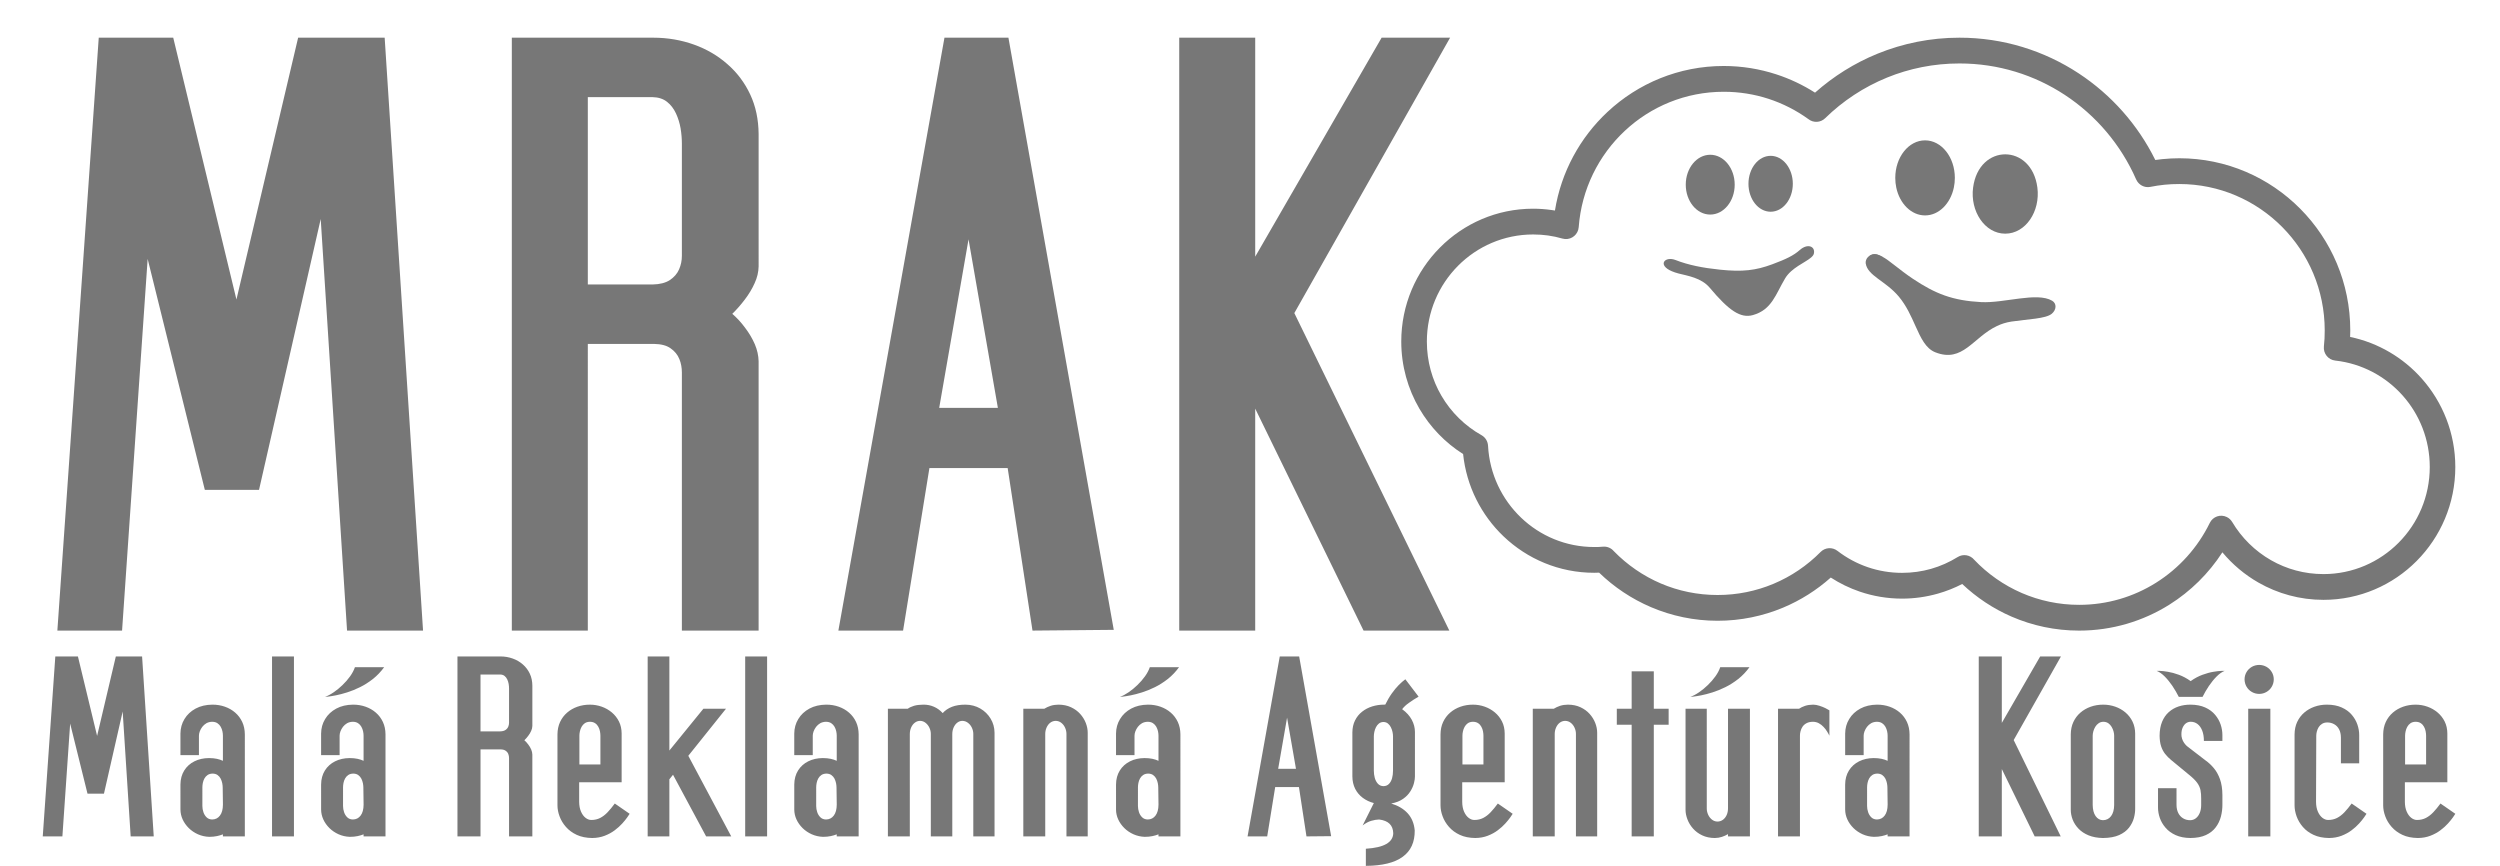 <?xml version="1.0" encoding="utf-8"?>
<!-- Generator: Adobe Illustrator 14.0.0, SVG Export Plug-In . SVG Version: 6.00 Build 43363)  -->
<!DOCTYPE svg PUBLIC "-//W3C//DTD SVG 1.1//EN" "http://www.w3.org/Graphics/SVG/1.1/DTD/svg11.dtd">
<svg version="1.1" id="Layer_1" xmlns="http://www.w3.org/2000/svg" xmlns:xlink="http://www.w3.org/1999/xlink" x="0px" y="0px"
	 width="314.189px" height="108.818px" viewBox="0 0 314.189 108.818" enable-background="new 0 0 314.189 108.818"
	 xml:space="preserve">
<path fill="#777777" d="M265.699,101.156c-0.004,0.606-0.139,1.08-0.392,1.415c-0.254,0.335-0.593,0.502-1.015,0.507
	c-0.377-0.005-0.688-0.182-0.928-0.521c-0.234-0.34-0.359-0.809-0.363-1.401v-8.696c0-0.167,0.028-0.354,0.082-0.555
	c0.053-0.196,0.139-0.388,0.248-0.569c0.11-0.182,0.254-0.331,0.421-0.445c0.167-0.119,0.368-0.177,0.598-0.181
	c0.235,0.004,0.44,0.066,0.612,0.181c0.168,0.12,0.311,0.273,0.416,0.455c0.11,0.187,0.191,0.378,0.244,0.573
	c0.053,0.196,0.076,0.378,0.076,0.541V101.156z M268.339,92.201c-0.005-0.56-0.115-1.065-0.334-1.516
	c-0.216-0.445-0.513-0.828-0.891-1.148c-0.373-0.315-0.803-0.56-1.281-0.727c-0.479-0.168-0.986-0.253-1.512-0.253
	c-0.555,0-1.082,0.085-1.568,0.258c-0.488,0.172-0.924,0.42-1.297,0.746c-0.378,0.325-0.67,0.717-0.885,1.177
	c-0.211,0.454-0.32,0.976-0.326,1.55v9.47c0,0.422,0.082,0.843,0.24,1.254c0.162,0.416,0.412,0.794,0.74,1.139
	c0.331,0.345,0.752,0.621,1.259,0.832c0.513,0.21,1.114,0.32,1.808,0.335c0.828-0.011,1.508-0.134,2.038-0.373
	c0.53-0.24,0.942-0.551,1.234-0.929c0.292-0.382,0.497-0.779,0.612-1.205c0.114-0.421,0.168-0.823,0.162-1.195V92.201z
	 M248.681,105.116h2.898v-8.467l4.132,8.467h3.272l-5.912-12.11l5.94-10.505h-2.611l-4.821,8.352V82.5h-2.898V105.116z
	 M234.647,98.946c0-0.168,0.019-0.354,0.058-0.551c0.038-0.196,0.105-0.382,0.201-0.56c0.096-0.177,0.229-0.32,0.396-0.435
	c0.168-0.115,0.378-0.173,0.637-0.178c0.248,0.005,0.459,0.067,0.621,0.187c0.163,0.115,0.292,0.268,0.388,0.45
	c0.091,0.186,0.157,0.377,0.196,0.573c0.038,0.196,0.058,0.378,0.058,0.541l0.028,2.152c-0.004,0.593-0.129,1.053-0.373,1.373
	c-0.244,0.325-0.569,0.487-0.977,0.492c-0.286-0.005-0.521-0.096-0.703-0.272c-0.181-0.177-0.314-0.393-0.4-0.65
	c-0.086-0.259-0.13-0.517-0.13-0.771V98.946z M231.892,101.757c0.005,0.422,0.096,0.828,0.277,1.229
	c0.182,0.397,0.44,0.756,0.766,1.082c0.33,0.324,0.713,0.582,1.147,0.779c0.44,0.195,0.914,0.306,1.426,0.324
	c0.372-0.004,0.698-0.033,0.98-0.095c0.282-0.058,0.526-0.134,0.741-0.221v0.259h2.755V92.288c-0.005-0.574-0.114-1.096-0.325-1.55
	c-0.215-0.46-0.507-0.852-0.885-1.177c-0.373-0.326-0.809-0.574-1.296-0.746c-0.487-0.173-1.015-0.258-1.569-0.258
	c-0.809,0.009-1.512,0.171-2.113,0.497c-0.598,0.325-1.067,0.76-1.396,1.311c-0.336,0.545-0.503,1.157-0.508,1.836v2.698h2.324
	v-2.439c0-0.163,0.034-0.345,0.105-0.541c0.072-0.195,0.178-0.387,0.316-0.573c0.143-0.182,0.314-0.335,0.521-0.455
	c0.21-0.114,0.449-0.177,0.721-0.181c0.264,0.004,0.484,0.062,0.66,0.181c0.173,0.114,0.312,0.264,0.412,0.445
	s0.172,0.373,0.215,0.569c0.043,0.2,0.063,0.388,0.063,0.555v3.157c-0.215-0.101-0.469-0.187-0.756-0.25
	c-0.292-0.062-0.621-0.095-0.995-0.095c-0.685,0.005-1.296,0.139-1.837,0.411c-0.535,0.268-0.961,0.65-1.271,1.147
	c-0.311,0.498-0.474,1.087-0.479,1.771V101.757z M229.912,89.274c-0.109-0.072-0.277-0.163-0.502-0.278
	c-0.225-0.109-0.474-0.21-0.746-0.296c-0.273-0.091-0.535-0.139-0.789-0.143c-0.373,0.004-0.709,0.052-1.01,0.147
	c-0.297,0.101-0.555,0.22-0.77,0.368h-2.641v16.043h2.755V92.459c0-0.167,0.019-0.354,0.071-0.55
	c0.049-0.201,0.13-0.393,0.249-0.574c0.124-0.182,0.287-0.331,0.503-0.445c0.215-0.119,0.482-0.177,0.813-0.181
	c0.273,0.004,0.521,0.066,0.741,0.186c0.226,0.124,0.421,0.277,0.594,0.464c0.173,0.182,0.32,0.373,0.439,0.574
	c0.124,0.196,0.22,0.373,0.292,0.526V89.274z M214.5,89.073h-2.669v12.685c0,0.402,0.082,0.809,0.24,1.22
	c0.156,0.417,0.391,0.8,0.702,1.152c0.312,0.351,0.693,0.637,1.153,0.853c0.453,0.215,0.98,0.33,1.578,0.335
	c0.33-0.005,0.631-0.053,0.908-0.148c0.273-0.091,0.527-0.206,0.756-0.34v0.287h2.755V89.073h-2.755v12.513
	c0,0.312-0.057,0.589-0.167,0.842c-0.115,0.249-0.269,0.45-0.465,0.594c-0.2,0.147-0.431,0.225-0.688,0.229
	c-0.268-0.005-0.507-0.091-0.707-0.253c-0.201-0.164-0.359-0.364-0.47-0.613c-0.114-0.248-0.172-0.507-0.172-0.77V89.073z
	 M212.434,87.581c0.005,0,0.134-0.01,0.378-0.033c0.244-0.029,0.578-0.082,0.994-0.163c0.417-0.081,0.886-0.206,1.408-0.368
	c0.521-0.162,1.061-0.383,1.615-0.655s1.096-0.617,1.623-1.028c0.521-0.411,0.994-0.909,1.415-1.482h-3.675
	c-0.129,0.378-0.329,0.76-0.606,1.147s-0.598,0.756-0.962,1.104c-0.357,0.35-0.731,0.651-1.113,0.909
	C213.128,87.274,212.769,87.461,212.434,87.581z M205.059,91.082v14.034h2.784V91.082h1.865v-2.009h-1.865v-4.706h-2.784v4.706
	h-1.866v2.009H205.059z M198.056,105.116h2.67V92.086c0-0.401-0.082-0.809-0.24-1.22c-0.158-0.412-0.393-0.789-0.703-1.139
	c-0.311-0.349-0.693-0.626-1.152-0.842c-0.455-0.215-0.98-0.325-1.578-0.329c-0.359,0.004-0.689,0.052-0.985,0.147
	c-0.302,0.101-0.564,0.22-0.794,0.368h-2.641v16.043h2.756V92.258c0-0.301,0.057-0.579,0.172-0.827
	c0.109-0.249,0.263-0.455,0.459-0.603c0.201-0.153,0.431-0.229,0.688-0.234c0.269,0.005,0.507,0.091,0.708,0.253
	c0.201,0.157,0.358,0.364,0.469,0.612c0.115,0.249,0.172,0.507,0.172,0.771V105.116z M183.793,92.459
	c0-0.163,0.019-0.345,0.062-0.541c0.039-0.195,0.11-0.387,0.211-0.573c0.101-0.182,0.234-0.335,0.406-0.455
	c0.172-0.114,0.383-0.177,0.641-0.181c0.264,0.004,0.483,0.062,0.656,0.181c0.172,0.114,0.305,0.264,0.401,0.445
	c0.101,0.182,0.168,0.373,0.206,0.569c0.037,0.2,0.057,0.388,0.057,0.555v3.616h-2.64V92.459z M185.4,105.317
	c0.574-0.005,1.096-0.101,1.568-0.282c0.475-0.183,0.896-0.411,1.264-0.689c0.368-0.276,0.684-0.56,0.947-0.852
	c0.264-0.291,0.469-0.545,0.627-0.77c0.152-0.225,0.253-0.373,0.301-0.45l-1.865-1.291c-0.311,0.421-0.612,0.789-0.904,1.096
	c-0.297,0.311-0.607,0.55-0.933,0.717c-0.331,0.168-0.702,0.254-1.12,0.254c-0.253,0-0.496-0.096-0.727-0.277
	c-0.229-0.178-0.416-0.44-0.564-0.774c-0.147-0.34-0.225-0.747-0.229-1.216v-2.468h5.338v-6.142
	c-0.006-0.555-0.115-1.052-0.336-1.497c-0.219-0.444-0.521-0.823-0.894-1.139c-0.378-0.315-0.804-0.56-1.277-0.727
	c-0.474-0.168-0.966-0.253-1.483-0.253c-0.555,0-1.08,0.085-1.568,0.258c-0.488,0.172-0.924,0.42-1.297,0.746
	c-0.377,0.325-0.67,0.717-0.885,1.177c-0.211,0.454-0.32,0.976-0.325,1.55v8.925c0,0.445,0.087,0.904,0.264,1.378
	c0.172,0.478,0.44,0.918,0.798,1.329c0.359,0.412,0.814,0.746,1.359,1C184.008,105.177,184.654,105.306,185.4,105.317z
	 M175.068,92.545c0-0.162-0.018-0.345-0.062-0.551c-0.043-0.2-0.11-0.401-0.206-0.592c-0.096-0.191-0.219-0.35-0.373-0.474
	c-0.152-0.125-0.344-0.187-0.564-0.191c-0.22,0.005-0.41,0.066-0.564,0.191c-0.152,0.119-0.277,0.277-0.372,0.464
	c-0.097,0.191-0.163,0.387-0.206,0.593c-0.043,0.201-0.063,0.388-0.063,0.56v4.305c0,0.312,0.039,0.617,0.119,0.914
	c0.082,0.297,0.216,0.54,0.393,0.735c0.178,0.192,0.406,0.292,0.693,0.303c0.287-0.005,0.517-0.101,0.694-0.282
	c0.182-0.183,0.311-0.422,0.392-0.718c0.082-0.297,0.119-0.612,0.119-0.952V92.545z M177.824,97.568
	c0.005,0.234-0.038,0.521-0.125,0.861c-0.086,0.334-0.234,0.679-0.453,1.027c-0.216,0.35-0.521,0.665-0.909,0.938
	c-0.392,0.278-0.89,0.475-1.497,0.589c0.865,0.259,1.559,0.67,2.07,1.229c0.513,0.564,0.809,1.281,0.886,2.157
	c0.015,1.463-0.488,2.568-1.512,3.31c-1.019,0.746-2.563,1.124-4.63,1.139v-2.152c1.147-0.072,2.004-0.272,2.573-0.599
	c0.569-0.33,0.856-0.779,0.87-1.353c-0.014-0.503-0.167-0.895-0.459-1.182c-0.291-0.287-0.731-0.469-1.32-0.541
	c-0.306,0.01-0.637,0.063-0.99,0.168c-0.354,0.104-0.712,0.296-1.076,0.579l1.406-2.813c-0.521-0.134-0.985-0.354-1.387-0.655
	c-0.406-0.302-0.723-0.674-0.957-1.129c-0.229-0.454-0.349-0.98-0.354-1.573v-5.51c0.005-0.574,0.115-1.082,0.335-1.517
	c0.215-0.436,0.512-0.804,0.885-1.095c0.372-0.298,0.799-0.518,1.272-0.666c0.479-0.148,0.976-0.224,1.497-0.224h0.144
	c0.263-0.536,0.535-1.005,0.827-1.412c0.292-0.406,0.579-0.76,0.87-1.052c0.292-0.292,0.569-0.531,0.828-0.723l1.664,2.182
	c-0.464,0.268-0.871,0.53-1.225,0.789c-0.358,0.253-0.636,0.517-0.842,0.789c0.546,0.392,0.947,0.842,1.215,1.34
	c0.264,0.497,0.393,1.009,0.393,1.53V97.568z M162.872,96.621h-2.238l1.119-6.429L162.872,96.621z M167.292,105.086L163.273,82.5
	h-2.439l-4.046,22.615h2.468l1.005-6.199h2.985l0.946,6.199L167.292,105.086z M143.012,98.946c0-0.168,0.019-0.354,0.058-0.551
	c0.038-0.196,0.105-0.382,0.201-0.56c0.095-0.177,0.229-0.32,0.396-0.435c0.167-0.115,0.378-0.173,0.636-0.178
	c0.249,0.005,0.459,0.067,0.622,0.187c0.162,0.115,0.292,0.268,0.388,0.45c0.09,0.186,0.157,0.377,0.196,0.573
	c0.038,0.196,0.057,0.378,0.057,0.541l0.029,2.152c-0.005,0.593-0.129,1.053-0.373,1.373c-0.244,0.325-0.569,0.487-0.976,0.492
	c-0.287-0.005-0.521-0.096-0.703-0.272c-0.183-0.177-0.316-0.393-0.402-0.65c-0.085-0.259-0.129-0.517-0.129-0.771V98.946z
	 M140.257,101.757c0.005,0.422,0.095,0.828,0.277,1.229c0.182,0.397,0.44,0.756,0.765,1.082c0.33,0.324,0.712,0.582,1.148,0.779
	c0.44,0.195,0.913,0.306,1.425,0.324c0.374-0.004,0.698-0.033,0.981-0.095c0.282-0.058,0.526-0.134,0.741-0.221v0.259h2.755V92.288
	c-0.005-0.574-0.115-1.096-0.325-1.55c-0.216-0.46-0.507-0.852-0.885-1.177c-0.373-0.326-0.809-0.574-1.296-0.746
	c-0.487-0.173-1.014-0.258-1.569-0.258c-0.808,0.009-1.511,0.171-2.114,0.497c-0.598,0.325-1.067,0.76-1.396,1.311
	c-0.335,0.545-0.502,1.157-0.507,1.836v2.698h2.324v-2.439c0-0.163,0.034-0.345,0.105-0.541c0.072-0.195,0.178-0.387,0.316-0.573
	c0.143-0.182,0.315-0.335,0.521-0.455c0.211-0.114,0.45-0.177,0.723-0.181c0.263,0.004,0.483,0.062,0.66,0.181
	c0.172,0.114,0.311,0.264,0.412,0.445c0.1,0.182,0.172,0.373,0.215,0.569c0.043,0.2,0.062,0.388,0.062,0.555v3.157
	c-0.215-0.101-0.469-0.187-0.755-0.25c-0.292-0.062-0.622-0.095-0.995-0.095c-0.685,0.005-1.296,0.139-1.836,0.411
	c-0.536,0.268-0.962,0.65-1.273,1.147c-0.311,0.498-0.473,1.087-0.478,1.771V101.757z M140.745,87.581
	c0.004,0,0.134-0.01,0.377-0.033c0.245-0.029,0.579-0.082,0.995-0.163c0.417-0.081,0.885-0.206,1.406-0.368
	c0.521-0.162,1.062-0.383,1.617-0.655c0.554-0.272,1.095-0.617,1.621-1.028c0.521-0.411,0.995-0.909,1.416-1.482h-3.673
	c-0.129,0.378-0.331,0.76-0.607,1.147c-0.278,0.388-0.598,0.756-0.962,1.104c-0.358,0.35-0.732,0.651-1.114,0.909
	C141.438,87.274,141.08,87.461,140.745,87.581z M134.029,105.116h2.67V92.086c0-0.401-0.082-0.809-0.239-1.22
	c-0.158-0.412-0.393-0.789-0.704-1.139c-0.311-0.349-0.693-0.626-1.153-0.842c-0.454-0.215-0.98-0.325-1.579-0.329
	c-0.359,0.004-0.688,0.052-0.985,0.147c-0.301,0.101-0.564,0.22-0.794,0.368h-2.64v16.043h2.756V92.258
	c0-0.301,0.057-0.579,0.171-0.827c0.11-0.249,0.264-0.455,0.459-0.603c0.201-0.153,0.431-0.229,0.688-0.234
	c0.269,0.005,0.507,0.091,0.708,0.253c0.201,0.157,0.359,0.364,0.469,0.612c0.115,0.249,0.172,0.507,0.172,0.771V105.116z
	 M122.32,105.116h2.669V92.086c-0.005-0.651-0.172-1.239-0.493-1.771c-0.32-0.53-0.755-0.956-1.301-1.272
	c-0.545-0.315-1.162-0.478-1.851-0.486c-0.669,0-1.239,0.09-1.703,0.271c-0.469,0.183-0.856,0.445-1.167,0.79
	c-0.331-0.359-0.703-0.627-1.11-0.799c-0.407-0.178-0.842-0.263-1.301-0.263c-0.474,0.004-0.871,0.052-1.196,0.147
	c-0.325,0.101-0.583,0.22-0.784,0.368h-2.497v16.043h2.755V92.258c0-0.301,0.057-0.579,0.167-0.827
	c0.11-0.249,0.263-0.455,0.459-0.603c0.191-0.153,0.416-0.229,0.664-0.234c0.264,0.005,0.493,0.091,0.694,0.253
	c0.201,0.157,0.363,0.364,0.479,0.612c0.115,0.249,0.177,0.507,0.177,0.771v12.886h2.698V92.258c0-0.301,0.057-0.579,0.167-0.827
	c0.11-0.249,0.259-0.455,0.45-0.603c0.192-0.153,0.407-0.229,0.646-0.234c0.273,0.005,0.507,0.091,0.713,0.253
	c0.21,0.157,0.369,0.364,0.488,0.612c0.115,0.249,0.177,0.507,0.177,0.771V105.116z M102.576,98.946c0-0.168,0.02-0.354,0.058-0.551
	s0.105-0.382,0.201-0.56c0.095-0.177,0.229-0.32,0.396-0.435c0.167-0.115,0.378-0.173,0.636-0.178
	c0.249,0.005,0.459,0.067,0.622,0.187c0.162,0.115,0.292,0.268,0.388,0.45c0.09,0.186,0.157,0.377,0.196,0.573
	s0.057,0.378,0.057,0.541l0.029,2.152c-0.005,0.593-0.129,1.053-0.373,1.373c-0.244,0.325-0.569,0.487-0.976,0.492
	c-0.287-0.005-0.521-0.096-0.703-0.272s-0.316-0.393-0.402-0.65c-0.086-0.259-0.129-0.517-0.129-0.771V98.946z M99.821,101.757
	c0.005,0.422,0.095,0.828,0.277,1.229c0.182,0.397,0.44,0.756,0.765,1.082c0.33,0.324,0.713,0.582,1.148,0.779
	c0.439,0.195,0.914,0.306,1.425,0.324c0.373-0.004,0.698-0.033,0.98-0.095c0.282-0.058,0.526-0.134,0.741-0.221v0.259h2.755V92.288
	c-0.004-0.574-0.115-1.096-0.325-1.55c-0.215-0.46-0.507-0.852-0.885-1.177c-0.373-0.326-0.809-0.574-1.296-0.746
	c-0.487-0.173-1.014-0.258-1.569-0.258c-0.808,0.009-1.511,0.171-2.114,0.497c-0.598,0.325-1.067,0.76-1.397,1.311
	c-0.334,0.545-0.502,1.157-0.507,1.836v2.698h2.325v-2.439c0-0.163,0.034-0.345,0.105-0.541c0.072-0.195,0.177-0.387,0.316-0.573
	c0.143-0.182,0.315-0.335,0.521-0.455c0.211-0.114,0.45-0.177,0.723-0.181c0.263,0.004,0.483,0.062,0.66,0.181
	c0.172,0.114,0.311,0.264,0.412,0.445c0.1,0.182,0.173,0.373,0.215,0.569c0.043,0.2,0.062,0.388,0.062,0.555v3.157
	c-0.215-0.101-0.469-0.187-0.755-0.25c-0.292-0.062-0.623-0.095-0.995-0.095c-0.685,0.005-1.296,0.139-1.836,0.411
	c-0.536,0.268-0.962,0.65-1.273,1.147c-0.31,0.498-0.473,1.087-0.478,1.771V101.757z M96.406,105.116V82.5h-2.755v22.615H96.406z
	 M91.9,105.116l-5.396-10.131l4.735-5.912h-2.841l-4.275,5.252V82.5h-2.727v22.615h2.727v-7.175l0.459-0.574l4.161,7.749H91.9z
	 M72.815,92.459c0-0.163,0.02-0.345,0.063-0.541c0.039-0.195,0.11-0.387,0.211-0.573c0.1-0.182,0.234-0.335,0.407-0.455
	c0.172-0.114,0.382-0.177,0.641-0.181c0.263,0.004,0.483,0.062,0.655,0.181c0.172,0.114,0.306,0.264,0.402,0.445
	c0.101,0.182,0.167,0.373,0.205,0.569c0.039,0.2,0.058,0.388,0.058,0.555v3.616h-2.641V92.459z M74.423,105.317
	c0.574-0.005,1.095-0.101,1.569-0.282c0.473-0.183,0.894-0.411,1.263-0.689c0.368-0.276,0.683-0.56,0.947-0.852
	c0.263-0.291,0.468-0.545,0.626-0.77c0.153-0.225,0.254-0.373,0.302-0.45l-1.866-1.291c-0.311,0.421-0.612,0.789-0.904,1.096
	c-0.297,0.311-0.607,0.55-0.933,0.717c-0.33,0.168-0.703,0.254-1.119,0.254c-0.254,0-0.498-0.096-0.727-0.277
	c-0.229-0.178-0.417-0.44-0.564-0.774c-0.148-0.34-0.225-0.747-0.23-1.216v-2.468h5.338v-6.142
	c-0.005-0.555-0.115-1.052-0.335-1.497c-0.22-0.444-0.521-0.823-0.895-1.139c-0.377-0.315-0.803-0.56-1.276-0.727
	c-0.474-0.168-0.967-0.253-1.483-0.253c-0.555,0-1.081,0.085-1.569,0.258c-0.488,0.172-0.923,0.42-1.296,0.746
	c-0.378,0.325-0.669,0.717-0.885,1.177c-0.21,0.454-0.32,0.976-0.326,1.55v8.925c0,0.445,0.086,0.904,0.264,1.378
	c0.171,0.478,0.44,0.918,0.799,1.329c0.359,0.412,0.813,0.746,1.358,1C73.031,105.177,73.676,105.306,74.423,105.317z
	 M63.976,90.824c0,0.178-0.033,0.345-0.105,0.512c-0.072,0.168-0.191,0.302-0.354,0.411c-0.163,0.105-0.383,0.163-0.661,0.168
	h-2.468v-7.146h2.468c0.22,0.005,0.407,0.063,0.551,0.177c0.148,0.115,0.257,0.263,0.344,0.445c0.081,0.177,0.144,0.372,0.177,0.573
	c0.033,0.206,0.047,0.402,0.047,0.584V90.824z M66.903,105.116V94.841c-0.005-0.216-0.052-0.431-0.143-0.646
	c-0.096-0.22-0.22-0.431-0.373-0.631c-0.148-0.201-0.311-0.379-0.488-0.531c0.167-0.163,0.325-0.345,0.478-0.546
	c0.154-0.2,0.278-0.406,0.374-0.622c0.101-0.215,0.148-0.431,0.153-0.641v-5.051c-0.005-0.555-0.109-1.058-0.32-1.507
	s-0.503-0.837-0.871-1.157c-0.369-0.325-0.794-0.574-1.277-0.746s-1-0.264-1.55-0.264h-5.395v22.615h2.898V94.181h2.526
	c0.267,0.005,0.478,0.058,0.63,0.168c0.158,0.109,0.269,0.243,0.335,0.411c0.067,0.163,0.095,0.335,0.095,0.512v9.844H66.903z
	 M43.112,98.946c0-0.168,0.02-0.354,0.057-0.551c0.039-0.196,0.106-0.382,0.202-0.56c0.095-0.177,0.229-0.32,0.396-0.435
	c0.167-0.115,0.378-0.173,0.637-0.178c0.249,0.005,0.459,0.067,0.622,0.187c0.162,0.115,0.292,0.268,0.387,0.45
	c0.091,0.186,0.158,0.377,0.196,0.573s0.057,0.378,0.057,0.541l0.029,2.152c-0.004,0.593-0.129,1.053-0.373,1.373
	c-0.244,0.325-0.569,0.487-0.976,0.492c-0.287-0.005-0.521-0.096-0.703-0.272s-0.316-0.393-0.402-0.65
	c-0.086-0.259-0.129-0.517-0.129-0.771V98.946z M40.357,101.757c0.005,0.422,0.095,0.828,0.277,1.229
	c0.182,0.397,0.44,0.756,0.765,1.082c0.33,0.324,0.713,0.582,1.148,0.779c0.44,0.195,0.913,0.306,1.425,0.324
	c0.373-0.004,0.698-0.033,0.98-0.095c0.282-0.058,0.526-0.134,0.741-0.221v0.259h2.755V92.288c-0.004-0.574-0.114-1.096-0.325-1.55
	c-0.215-0.46-0.507-0.852-0.885-1.177c-0.373-0.326-0.808-0.574-1.296-0.746c-0.487-0.173-1.014-0.258-1.569-0.258
	c-0.808,0.009-1.511,0.171-2.114,0.497c-0.598,0.325-1.067,0.76-1.397,1.311c-0.335,0.545-0.502,1.157-0.507,1.836v2.698h2.325
	v-2.439c0-0.163,0.034-0.345,0.105-0.541c0.072-0.195,0.177-0.387,0.316-0.573c0.144-0.182,0.315-0.335,0.521-0.455
	c0.211-0.114,0.45-0.177,0.723-0.181c0.263,0.004,0.483,0.062,0.66,0.181c0.172,0.114,0.311,0.264,0.411,0.445
	c0.1,0.182,0.172,0.373,0.215,0.569c0.043,0.2,0.062,0.388,0.062,0.555v3.157c-0.215-0.101-0.469-0.187-0.755-0.25
	c-0.292-0.062-0.622-0.095-0.995-0.095c-0.685,0.005-1.296,0.139-1.836,0.411c-0.536,0.268-0.962,0.65-1.273,1.147
	c-0.311,0.498-0.473,1.087-0.478,1.771V101.757z M40.845,87.581c0.004,0,0.134-0.01,0.378-0.033
	c0.244-0.029,0.579-0.082,0.995-0.163c0.417-0.081,0.885-0.206,1.406-0.368c0.521-0.162,1.063-0.383,1.617-0.655
	s1.095-0.617,1.622-1.028c0.521-0.411,0.995-0.909,1.416-1.482h-3.673c-0.13,0.378-0.331,0.76-0.608,1.147
	c-0.278,0.388-0.598,0.756-0.962,1.104c-0.358,0.35-0.731,0.651-1.114,0.909C41.539,87.274,41.18,87.461,40.845,87.581z
	 M36.942,105.116V82.5h-2.755v22.615H36.942z M25.434,98.946c0-0.168,0.019-0.354,0.057-0.551c0.039-0.196,0.106-0.382,0.202-0.56
	c0.095-0.177,0.229-0.32,0.396-0.435c0.168-0.115,0.378-0.173,0.637-0.178c0.249,0.005,0.459,0.067,0.622,0.187
	c0.162,0.115,0.292,0.268,0.387,0.45c0.091,0.186,0.158,0.377,0.196,0.573s0.057,0.378,0.057,0.541l0.029,2.152
	c-0.005,0.593-0.129,1.053-0.374,1.373c-0.243,0.325-0.568,0.487-0.975,0.492c-0.287-0.005-0.521-0.096-0.703-0.272
	s-0.315-0.393-0.402-0.65c-0.086-0.259-0.129-0.517-0.129-0.771V98.946z M22.679,101.757c0.005,0.422,0.095,0.828,0.277,1.229
	c0.182,0.397,0.44,0.756,0.765,1.082c0.33,0.324,0.713,0.582,1.148,0.779c0.44,0.195,0.913,0.306,1.425,0.324
	c0.373-0.004,0.698-0.033,0.98-0.095c0.282-0.058,0.526-0.134,0.741-0.221v0.259h2.755V92.288c-0.005-0.574-0.115-1.096-0.325-1.55
	c-0.215-0.46-0.507-0.852-0.885-1.177c-0.373-0.326-0.808-0.574-1.296-0.746c-0.487-0.173-1.014-0.258-1.569-0.258
	c-0.808,0.009-1.511,0.171-2.114,0.497c-0.598,0.325-1.067,0.76-1.397,1.311c-0.334,0.545-0.502,1.157-0.507,1.836v2.698h2.325
	v-2.439c0-0.163,0.033-0.345,0.105-0.541c0.072-0.195,0.177-0.387,0.316-0.573c0.144-0.182,0.315-0.335,0.521-0.455
	c0.21-0.114,0.449-0.177,0.722-0.181c0.263,0.004,0.483,0.062,0.66,0.181c0.172,0.114,0.311,0.264,0.412,0.445
	c0.1,0.182,0.172,0.373,0.215,0.569c0.043,0.2,0.062,0.388,0.062,0.555v3.157c-0.215-0.101-0.469-0.187-0.755-0.25
	c-0.292-0.062-0.622-0.095-0.995-0.095c-0.684,0.005-1.296,0.139-1.836,0.411c-0.536,0.268-0.962,0.65-1.272,1.147
	c-0.311,0.498-0.474,1.087-0.479,1.771V101.757z M19.321,105.116L17.857,82.5h-3.3l-2.354,9.987L9.793,82.5H6.952l-1.579,22.615
	h2.468l0.976-14.178l2.181,8.811h2.066l2.353-10.331l1.005,15.698H19.321z"/>
<path fill="#777777" d="M302.261,92.459c0-0.163,0.02-0.345,0.063-0.541c0.038-0.195,0.11-0.387,0.211-0.573
	c0.1-0.182,0.233-0.335,0.406-0.455c0.172-0.114,0.382-0.177,0.641-0.181c0.263,0.004,0.482,0.062,0.655,0.181
	c0.172,0.114,0.306,0.264,0.402,0.445c0.1,0.182,0.167,0.373,0.204,0.569c0.039,0.2,0.059,0.388,0.059,0.555v3.616h-2.641V92.459z
	 M303.869,105.317c0.573-0.005,1.095-0.101,1.568-0.282c0.474-0.183,0.895-0.411,1.263-0.689c0.368-0.276,0.685-0.56,0.947-0.852
	c0.264-0.291,0.469-0.545,0.627-0.77c0.153-0.225,0.253-0.373,0.301-0.45l-1.865-1.291c-0.311,0.421-0.612,0.789-0.904,1.096
	c-0.296,0.311-0.607,0.55-0.933,0.717c-0.33,0.168-0.703,0.254-1.119,0.254c-0.254,0-0.497-0.096-0.727-0.277
	c-0.229-0.178-0.416-0.44-0.564-0.774c-0.148-0.34-0.226-0.747-0.229-1.216v-2.468h5.338v-6.142
	c-0.005-0.555-0.115-1.052-0.336-1.497c-0.219-0.444-0.521-0.823-0.894-1.139c-0.378-0.315-0.804-0.56-1.277-0.727
	c-0.473-0.168-0.966-0.253-1.482-0.253c-0.555,0-1.081,0.085-1.569,0.258c-0.487,0.172-0.923,0.42-1.296,0.746
	c-0.378,0.325-0.669,0.717-0.885,1.177c-0.211,0.454-0.32,0.976-0.326,1.55v8.925c0,0.445,0.087,0.904,0.264,1.378
	c0.172,0.478,0.44,0.918,0.799,1.329c0.359,0.412,0.813,0.746,1.358,1C302.476,105.177,303.123,105.306,303.869,105.317z
	 M292.475,90.794c0.329,0,0.621,0.077,0.88,0.225c0.258,0.145,0.464,0.359,0.612,0.642s0.225,0.627,0.229,1.028v3.243h2.296v-3.559
	c0-0.431-0.072-0.866-0.225-1.312c-0.153-0.444-0.388-0.855-0.713-1.233c-0.32-0.378-0.741-0.684-1.254-0.914
	c-0.516-0.234-1.133-0.354-1.855-0.357c-0.555,0-1.081,0.085-1.568,0.258c-0.488,0.172-0.923,0.42-1.296,0.746
	c-0.378,0.325-0.67,0.717-0.885,1.177c-0.211,0.454-0.32,0.976-0.326,1.55v8.925c0,0.445,0.086,0.904,0.254,1.378
	c0.172,0.478,0.431,0.918,0.784,1.329c0.35,0.412,0.799,0.746,1.349,1c0.546,0.258,1.196,0.387,1.947,0.397
	c0.574-0.005,1.096-0.101,1.569-0.282c0.473-0.183,0.894-0.411,1.263-0.689c0.367-0.276,0.684-0.56,0.946-0.852
	c0.263-0.291,0.469-0.545,0.626-0.77c0.154-0.225,0.254-0.373,0.303-0.45l-1.866-1.291c-0.311,0.421-0.612,0.789-0.904,1.096
	c-0.296,0.311-0.606,0.55-0.933,0.717c-0.329,0.168-0.702,0.254-1.119,0.254c-0.253,0-0.497-0.096-0.727-0.277
	c-0.229-0.178-0.416-0.44-0.564-0.774c-0.148-0.34-0.225-0.747-0.229-1.216l0.028-8.322c0-0.163,0.024-0.34,0.071-0.526
	c0.048-0.191,0.125-0.373,0.23-0.545c0.105-0.173,0.248-0.312,0.426-0.421C292.001,90.857,292.216,90.799,292.475,90.794z
	 M282.085,85.371c0.006,0.349,0.092,0.66,0.254,0.933c0.162,0.277,0.383,0.498,0.66,0.655c0.277,0.163,0.584,0.244,0.923,0.249
	c0.34-0.005,0.646-0.086,0.923-0.249c0.278-0.157,0.498-0.378,0.66-0.655c0.162-0.272,0.25-0.584,0.254-0.933
	c-0.004-0.34-0.092-0.646-0.254-0.913c-0.162-0.273-0.382-0.488-0.66-0.651c-0.277-0.157-0.583-0.239-0.923-0.243
	c-0.339,0.004-0.646,0.086-0.923,0.243c-0.277,0.163-0.498,0.378-0.66,0.651C282.177,84.725,282.091,85.031,282.085,85.371z
	 M285.329,105.116V89.073h-2.783v16.043H285.329z M275.285,88.557c-0.521,0-1.014,0.071-1.479,0.224
	c-0.463,0.153-0.875,0.388-1.233,0.704c-0.359,0.315-0.642,0.722-0.847,1.214c-0.206,0.493-0.312,1.081-0.316,1.761
	c0.005,0.512,0.067,0.952,0.188,1.325c0.123,0.368,0.291,0.693,0.507,0.966s0.464,0.526,0.741,0.751
	c0.383,0.325,0.766,0.636,1.138,0.938c0.374,0.297,0.761,0.617,1.158,0.957c0.444,0.358,0.77,0.684,0.985,0.976
	c0.215,0.296,0.354,0.603,0.421,0.918c0.062,0.311,0.091,0.675,0.086,1.091v0.804c0,0.368-0.062,0.693-0.177,0.976
	c-0.119,0.282-0.277,0.507-0.488,0.67c-0.205,0.162-0.445,0.243-0.713,0.248c-0.33,0-0.621-0.076-0.879-0.229
	c-0.259-0.153-0.465-0.373-0.613-0.659c-0.148-0.288-0.225-0.632-0.229-1.033V99.06h-2.325v2.439c0,0.421,0.077,0.856,0.229,1.302
	c0.152,0.439,0.393,0.851,0.722,1.229c0.325,0.383,0.747,0.688,1.263,0.923c0.518,0.234,1.139,0.359,1.861,0.364
	c0.779-0.005,1.43-0.13,1.947-0.373c0.521-0.244,0.932-0.564,1.232-0.972c0.308-0.406,0.521-0.86,0.651-1.354
	c0.129-0.497,0.191-1.004,0.187-1.521v-1.177c-0.005-0.78-0.109-1.445-0.307-1.999c-0.201-0.551-0.459-1.015-0.774-1.388
	c-0.315-0.378-0.655-0.693-1.014-0.947l-2.239-1.722c-0.1-0.067-0.205-0.168-0.315-0.292c-0.114-0.124-0.215-0.277-0.306-0.449
	c-0.091-0.178-0.148-0.368-0.182-0.579c-0.033-0.349-0.01-0.66,0.081-0.938c0.091-0.272,0.226-0.492,0.411-0.655
	c0.187-0.158,0.407-0.239,0.655-0.243c0.331,0,0.617,0.095,0.866,0.286c0.248,0.191,0.444,0.464,0.584,0.822
	c0.143,0.359,0.215,0.794,0.215,1.302h2.324v-0.746c0-0.431-0.072-0.866-0.22-1.312c-0.148-0.444-0.383-0.855-0.703-1.233
	c-0.315-0.378-0.731-0.684-1.243-0.914C276.624,88.68,276.007,88.561,275.285,88.557z M275.313,85.6
	c-0.487-0.349-0.98-0.612-1.478-0.794c-0.498-0.182-0.961-0.311-1.383-0.378c-0.42-0.071-0.76-0.109-1.02-0.114
	c-0.258-0.01-0.387-0.01-0.396-0.005c0.34,0.134,0.675,0.368,1.015,0.708c0.339,0.34,0.66,0.736,0.966,1.186
	c0.301,0.45,0.569,0.909,0.804,1.378h2.985c0.234-0.469,0.502-0.928,0.803-1.378c0.307-0.449,0.627-0.846,0.967-1.186
	c0.339-0.34,0.674-0.574,1.014-0.708c-0.01-0.005-0.139-0.005-0.396,0.005c-0.259,0.005-0.599,0.043-1.02,0.114
	c-0.421,0.067-0.88,0.196-1.383,0.378C276.293,84.988,275.8,85.251,275.313,85.6z"/>
<path fill="#777777" d="M237.157,9.749c2.806-1.145,5.878-1.774,9.099-1.774c4.887,0,9.433,1.451,13.233,3.947
	c3.923,2.576,7.062,6.27,8.974,10.634l0.004-0.002c0.295,0.678,1.029,1.083,1.779,0.932c0.582-0.118,1.186-0.21,1.807-0.272
	c0.571-0.057,1.184-0.086,1.834-0.086c5.045,0,9.613,2.06,12.92,5.391c3.307,3.33,5.353,7.931,5.353,13.012
	c0,0.391-0.008,0.728-0.023,1.011c-0.017,0.324-0.044,0.657-0.081,0.996c-0.094,0.888,0.545,1.684,1.426,1.777
	c3.359,0.371,6.344,1.998,8.481,4.402c2.113,2.378,3.398,5.523,3.398,8.976c0,3.715-1.495,7.079-3.913,9.514
	c-2.418,2.436-5.758,3.942-9.446,3.942c-2.398,0-4.644-0.632-6.581-1.739c-2.016-1.15-3.705-2.813-4.893-4.811l-0.002,0.001
	c-0.153-0.26-0.381-0.479-0.67-0.621c-0.795-0.392-1.753-0.06-2.142,0.74c-1.511,3.096-3.865,5.704-6.765,7.524
	c-2.797,1.756-6.104,2.771-9.649,2.771c-2.563,0-5.001-0.53-7.21-1.486c-2.27-0.983-4.301-2.413-5.982-4.18
	c-0.503-0.607-1.386-0.769-2.075-0.342c-1.038,0.645-2.165,1.148-3.351,1.486c-1.15,0.327-2.371,0.502-3.641,0.502
	c-1.508,0-2.951-0.249-4.291-0.706c-1.396-0.476-2.689-1.18-3.836-2.065v0.001c-0.63-0.486-1.535-0.438-2.109,0.145
	c-1.684,1.701-3.699,3.074-5.942,4.012c-2.151,0.899-4.516,1.397-7.001,1.397c-2.535,0-4.939-0.514-7.117-1.442
	c-2.238-0.954-4.252-2.348-5.934-4.075c-0.322-0.377-0.813-0.6-1.342-0.558c-0.245,0.021-0.432,0.033-0.555,0.038
	c-0.104,0.005-0.291,0.007-0.558,0.007c-3.562,0-6.796-1.4-9.187-3.683c-2.41-2.3-3.971-5.491-4.158-9.045h-0.001
	c-0.028-0.537-0.32-1.048-0.821-1.328c-2.086-1.17-3.83-2.887-5.037-4.955c-1.164-1.991-1.83-4.32-1.83-6.814
	c0-3.715,1.494-7.079,3.912-9.514c2.418-2.436,5.758-3.941,9.447-3.941c0.65,0,1.273,0.043,1.867,0.126
	c0.608,0.086,1.215,0.217,1.816,0.39c0.102,0.029,0.209,0.049,0.32,0.058c0.884,0.066,1.654-0.603,1.721-1.492
	c0.354-4.776,2.517-9.046,5.803-12.114c3.256-3.042,7.62-4.902,12.42-4.902c1.973,0,3.862,0.311,5.624,0.884
	c1.812,0.589,3.501,1.457,5.017,2.551c0.621,0.494,1.525,0.46,2.108-0.111C231.597,12.686,234.234,10.941,237.157,9.749
	 M246.255,4.736c-3.64,0-7.118,0.717-10.305,2.016c-2.89,1.179-5.538,2.843-7.846,4.892c-1.508-0.962-3.143-1.74-4.873-2.303
	c-2.09-0.68-4.311-1.048-6.604-1.048c-5.637,0-10.77,2.191-14.605,5.773c-3.432,3.206-5.824,7.528-6.604,12.393
	c-0.144-0.024-0.287-0.047-0.433-0.066c-0.771-0.108-1.541-0.165-2.306-0.165c-4.576,0-8.721,1.869-11.719,4.89
	c-3,3.021-4.856,7.195-4.856,11.804c0,3.075,0.833,5.963,2.283,8.446c1.351,2.313,3.238,4.27,5.489,5.694
	c0.426,4.06,2.295,7.685,5.08,10.343c2.975,2.838,6.987,4.579,11.397,4.579c0.138,0,0.343-0.005,0.616-0.016
	c1.876,1.817,4.086,3.298,6.527,4.339c2.579,1.099,5.406,1.707,8.361,1.707c2.91,0,5.691-0.587,8.232-1.649
	c2.205-0.923,4.229-2.208,5.994-3.781c1.125,0.729,2.344,1.324,3.633,1.765c1.676,0.572,3.467,0.883,5.32,0.883
	c1.555,0,3.066-0.219,4.508-0.629c1.069-0.304,2.092-0.711,3.057-1.21c1.809,1.71,3.908,3.107,6.216,4.106
	c2.604,1.128,5.471,1.752,8.479,1.752c4.161,0,8.05-1.195,11.345-3.263c2.666-1.674,4.941-3.923,6.658-6.575
	c1.271,1.524,2.806,2.817,4.535,3.805c2.415,1.38,5.201,2.168,8.163,2.168c4.576,0,8.72-1.868,11.72-4.89
	c2.999-3.021,4.854-7.194,4.854-11.804c0-4.269-1.599-8.168-4.227-11.125c-2.323-2.614-5.452-4.486-8.993-5.222
	c0.012-0.297,0.019-0.569,0.019-0.815c0-5.975-2.406-11.385-6.294-15.301c-3.889-3.917-9.262-6.34-15.193-6.34
	c-0.692,0-1.41,0.038-2.148,0.111c-0.289,0.029-0.58,0.064-0.87,0.106c-2.19-4.437-5.534-8.198-9.634-10.891
	C256.921,6.382,251.775,4.736,246.255,4.736z"/>
<path fill-rule="evenodd" clip-rule="evenodd" fill="#777777" d="M236.593,32.274L236.593,32.274
	c-0.173-0.09-0.354-0.172-0.543-0.245c-0.535-0.208-0.967-0.035-1.243,0.246L236.593,32.274z"/>
<path fill-rule="evenodd" clip-rule="evenodd" fill="#777777" d="M256.05,23.577c-0.721-5.575-7.358-5.575-8.08,0.003
	c-0.389,2.948,1.461,5.786,4.04,5.786C254.583,29.366,256.434,26.549,256.05,23.577"/>
<path fill-rule="evenodd" clip-rule="evenodd" fill="#777777" d="M245.676,22.356c0-2.604-1.676-4.717-3.743-4.717
	c-2.068,0-3.744,2.112-3.744,4.717c0,0.422,0.043,0.832,0.126,1.224c0.427,2.012,1.884,3.493,3.618,3.493
	c1.73,0,3.188-1.48,3.616-3.496C245.632,23.187,245.676,22.778,245.676,22.356"/>
<path fill-rule="evenodd" clip-rule="evenodd" fill="#777777" d="M240.726,40.969c0.682,1.517,1.289,2.824,2.485,3.302
	c3.467,1.381,4.734-1.871,7.763-3.302c0.543-0.257,1.145-0.455,1.826-0.557c2.014-0.302,4.313-0.347,5.064-0.985
	c0.592-0.501,0.635-1.283,0.037-1.634c-1.92-1.127-5.998,0.327-8.92,0.175c-3.584-0.19-5.746-1.041-8.58-2.933
	c-1.713-1.146-2.955-2.313-3.809-2.762c-0.854-0.45-1.264-0.397-1.786,0c-0.278,0.211-0.367,0.586-0.333,0.821
	c0.228,1.571,2.5,2.198,4.158,4.177C239.598,38.424,240.185,39.763,240.726,40.969"/>
<path fill-rule="evenodd" clip-rule="evenodd" fill="#777777" d="M210.571,32.678c-1.323-0.518-2.337,0.612-0.451,1.416h0.005
	c0.234,0.1,0.511,0.195,0.838,0.28c1.119,0.292,2.852,0.529,3.912,1.792c2.408,2.871,3.868,3.864,5.416,3.434
	c2.391-0.664,2.865-2.623,4.055-4.615c0.203-0.338,0.463-0.632,0.752-0.893c1.137-1.021,2.712-1.532,2.864-2.225
	c0.196-0.893-0.772-1.331-1.784-0.436c-0.762,0.678-1.712,1.142-3.447,1.784c-2.074,0.769-3.721,0.975-6.574,0.677
	C213.984,33.667,212.177,33.307,210.571,32.678"/>
<path fill-rule="evenodd" clip-rule="evenodd" fill="#777777" d="M225.314,23.097c0-1.939-1.248-3.513-2.787-3.513
	s-2.788,1.573-2.788,3.513c0,1.94,1.249,3.513,2.788,3.513S225.314,25.038,225.314,23.097"/>
<path fill-rule="evenodd" clip-rule="evenodd" fill="#777777" d="M218.009,23.209c0-2.078-1.377-3.76-3.075-3.76
	s-3.075,1.682-3.075,3.76c0,2.074,1.377,3.757,3.075,3.757S218.009,25.284,218.009,23.209"/>
<path fill="#777777" d="M148.199,79.25h9.55V51.354l13.617,27.896h10.78l-19.48-39.904l19.575-34.609h-8.605l-15.886,27.518V4.736
	h-9.55V79.25z M125.409,51.26h-7.375l3.688-21.182L125.409,51.26z M139.972,79.156l-13.238-74.42h-8.038L105.363,79.25h8.132
	l3.31-20.425h9.835l3.12,20.425L139.972,79.156z M85.694,32.159c0,0.584-0.11,1.135-0.347,1.687
	c-0.236,0.552-0.63,0.993-1.166,1.355c-0.536,0.347-1.261,0.535-2.175,0.552h-8.132V12.207h8.132
	c0.725,0.016,1.34,0.205,1.813,0.583c0.489,0.378,0.851,0.866,1.135,1.466c0.268,0.583,0.473,1.229,0.583,1.892
	c0.111,0.678,0.158,1.323,0.158,1.922V32.159z M95.339,79.25V45.398c-0.016-0.71-0.173-1.419-0.473-2.129
	c-0.315-0.725-0.725-1.418-1.229-2.079c-0.489-0.663-1.025-1.245-1.607-1.75c0.551-0.536,1.072-1.135,1.576-1.797
	c0.505-0.662,0.914-1.339,1.23-2.049c0.331-0.709,0.488-1.418,0.504-2.111V16.84c-0.016-1.828-0.363-3.483-1.056-4.965
	s-1.654-2.759-2.868-3.814c-1.213-1.07-2.616-1.891-4.208-2.458s-3.293-0.867-5.106-0.867H64.324V79.25h9.55V43.222h8.321
	c0.883,0.016,1.576,0.189,2.081,0.552c0.52,0.362,0.882,0.804,1.104,1.355c0.22,0.536,0.315,1.104,0.315,1.687V79.25H95.339z
	 M53.166,79.25L48.343,4.736H37.468l-7.754,32.907L21.771,4.736H12.41L7.209,79.25h8.132l3.215-46.712l7.187,29.029h6.809
	l7.753-34.042l3.31,51.725H53.166z"/>
</svg>
